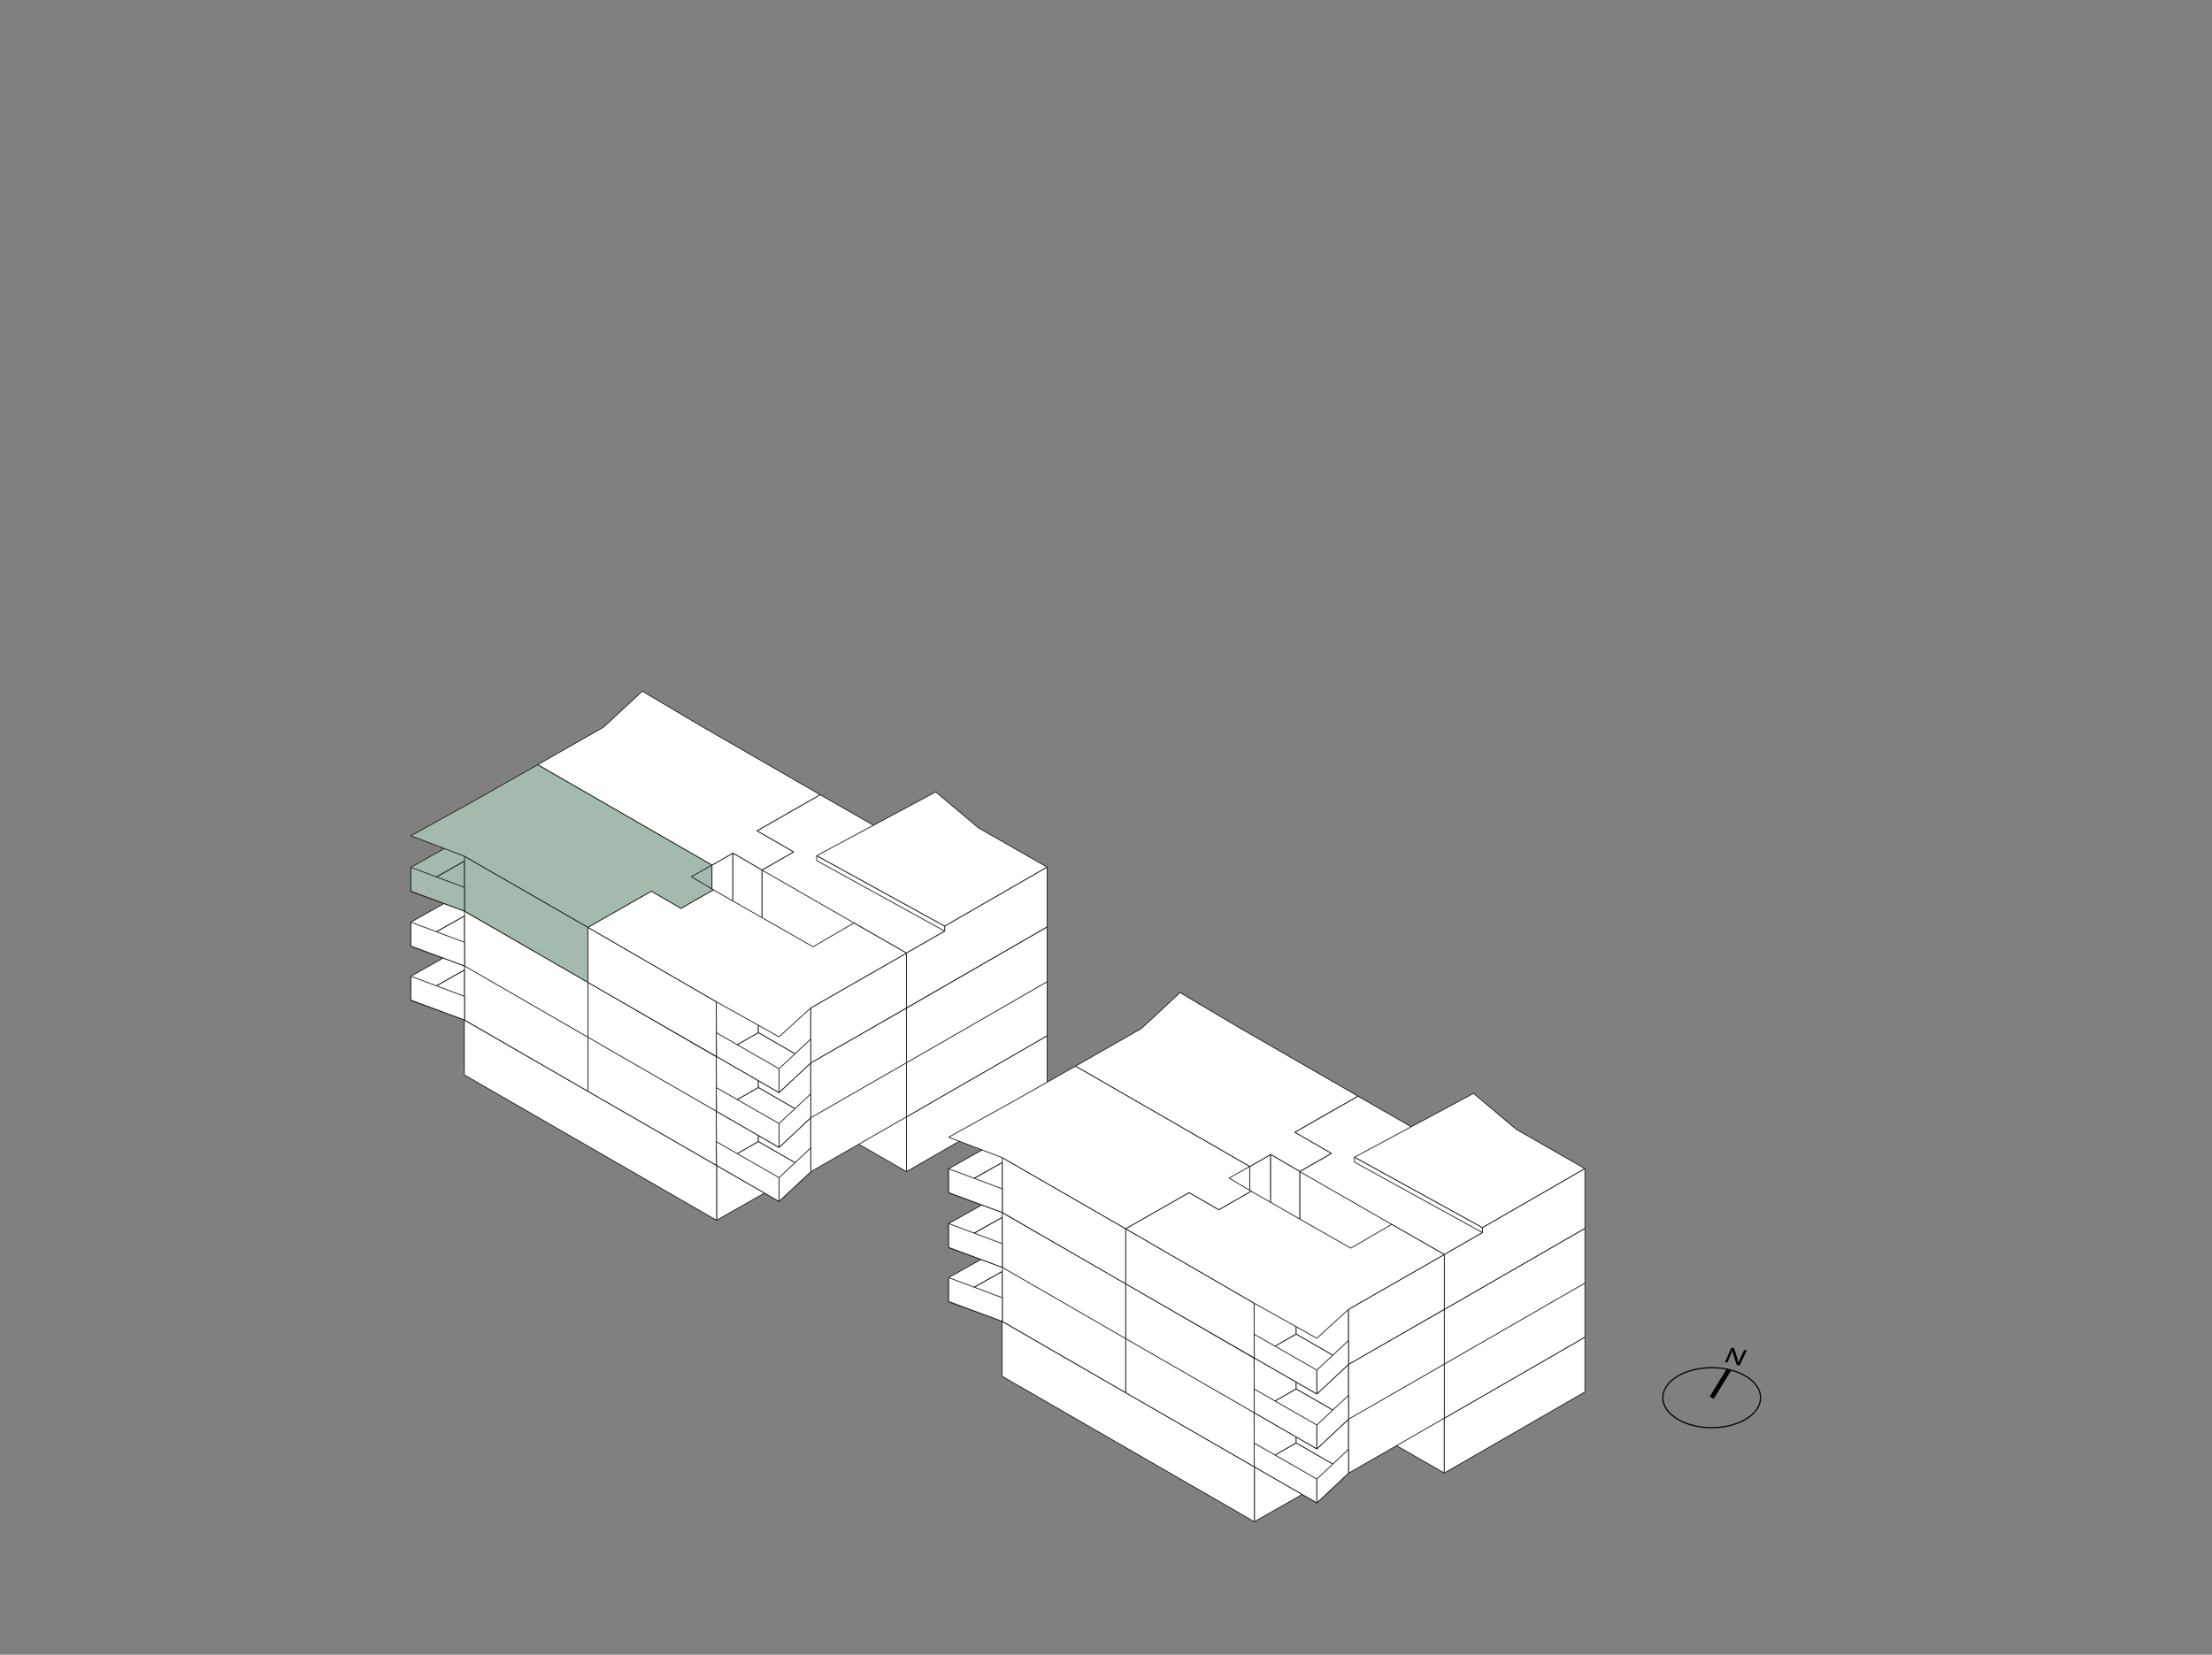 <?xml version="1.0" encoding="UTF-8"?><svg xmlns="http://www.w3.org/2000/svg" viewBox="0 0 700.98 524.52"><rect x="0" y="0" width="700.98" height="524.52" fill="#808080" stroke="none"/><defs><style>.cls-1{fill:none;stroke-width:.38px;}.cls-1,.cls-2{stroke:#010101;stroke-miterlimit:10;}.cls-3{fill:#fff;}.cls-3,.cls-4{stroke:#1d1d1b;stroke-linejoin:bevel;stroke-width:.25px;}.cls-4{fill:#a4baac;}.cls-2{fill:#dde9bc;stroke-width:1.47px;}.cls-5{fill:#010101;stroke-width:0px;}</style></defs><g id="EG_WHG3"><polygon class="cls-3" points="340.8 404.96 340.8 389.85 396.03 421.67 396.03 436.78 340.8 404.96"/><polygon class="cls-3" points="396.03 436.78 402.67 432.98 402.67 417.87 396.03 421.67 396.03 436.78"/><polygon class="cls-3" points="402.67 432.98 411.99 438.35 411.99 423.24 402.67 417.87 402.67 432.98"/><polygon class="cls-3" points="411.99 438.35 442.09 421.11 442.09 405.97 411.99 423.24 411.99 438.35"/><polygon class="cls-3" points="361.82 377.93 340.8 389.85 396.03 421.67 402.67 417.87 411.99 423.24 442.09 405.97 392.24 377.32 376.4 386.33 361.82 377.93"/><polygon class="cls-3" points="170.37 309.42 170.37 294.31 225.6 326.13 225.6 341.24 170.37 309.42"/><polygon class="cls-3" points="225.6 341.24 232.24 337.44 232.24 322.33 225.6 326.13 225.6 341.24"/><polygon class="cls-3" points="232.24 337.44 241.56 342.81 241.56 327.7 232.24 322.33 232.24 337.44"/><polygon class="cls-3" points="241.56 342.81 271.67 325.57 271.67 310.43 241.56 327.7 241.56 342.81"/><polygon class="cls-3" points="191.39 282.39 170.37 294.31 225.6 326.13 232.24 322.33 241.56 327.7 271.67 310.43 221.82 281.77 205.97 290.78 191.39 282.39"/></g><g id="EG_WHG2"><polygon class="cls-3" points="441.25 457.5 457.69 466.94 457.69 449.56 411.99 423.24 411.99 440.62 441.25 457.5"/><polygon class="cls-3" points="411.99 423.24 442.09 405.97 465.99 419.75 480.56 411.38 502.26 423.86 457.69 449.56 411.99 423.24"/><polygon class="cls-3" points="457.69 449.56 457.69 466.94 502.26 441.24 502.26 423.86 457.69 449.56"/><polygon class="cls-3" points="270.82 361.96 287.27 371.4 287.27 354.02 241.56 327.7 241.56 345.08 270.82 361.96"/><polygon class="cls-3" points="241.56 327.7 271.67 310.43 295.56 324.21 310.14 315.84 331.84 328.32 287.27 354.02 241.56 327.7"/><polygon class="cls-3" points="287.27 354.02 287.27 371.4 331.84 345.7 331.84 328.32 287.27 354.02"/></g><g id="EG_WHG1"><polygon class="cls-3" points="397.52 464.98 397.52 482.35 428.06 464.98 428.06 447.61 397.52 464.98"/><polygon class="cls-3" points="317.57 433.99 335.01 424.15 335.01 409.04 317.57 418.87 317.57 433.99"/><polygon class="cls-3" points="335.01 425.52 321.11 417.51 321.11 401.03 335.01 409.04 335.01 425.52"/><polygon class="cls-3" points="340.81 389.85 321.11 401.03 335.01 409.04 317.57 418.87 397.52 464.98 428.06 447.61 389.47 425.37 396.03 421.67 340.81 389.85"/><polygon class="cls-3" points="397.52 482.38 397.52 464.98 317.57 418.87 317.57 436.27 397.52 482.38"/><polygon class="cls-3" points="227.1 369.44 227.1 386.81 257.64 369.44 257.64 352.07 227.1 369.44"/><polygon class="cls-3" points="147.14 338.44 164.59 328.61 164.59 313.5 147.14 323.33 147.14 338.44"/><polygon class="cls-3" points="164.59 329.98 150.68 321.97 150.68 305.49 164.59 313.5 164.59 329.98"/><polygon class="cls-3" points="170.38 294.31 150.68 305.49 164.59 313.5 147.14 323.33 227.1 369.44 257.64 352.07 219.04 329.83 225.6 326.13 170.38 294.31"/><polygon class="cls-3" points="227.1 386.84 227.1 369.44 147.14 323.33 147.14 340.73 227.1 386.84"/></g><g id="_1OG_WHG2"><polygon class="cls-3" points="457.69 432.17 457.69 449.56 502.26 423.86 502.26 406.48 457.69 432.17"/><polygon class="cls-3" points="422.02 417.5 410.07 411.1 410.29 393.43 421.91 400.12 422.02 417.5"/><polygon class="cls-3" points="411.88 423.24 411.88 405.86 457.69 432.17 502.26 406.48 480.51 394.03 465.88 402.37 430.34 381.97 410.29 393.43 421.91 400.12 411.88 405.86 457.69 432.17 457.69 449.56 411.88 423.24"/><polygon class="cls-3" points="287.27 336.63 287.27 354.02 331.84 328.32 331.84 310.94 287.27 336.63"/><polygon class="cls-3" points="251.59 321.96 239.64 315.56 239.86 297.89 251.48 304.58 251.59 321.96"/><polygon class="cls-3" points="241.45 327.7 241.45 310.32 287.27 336.63 331.84 310.94 310.09 298.49 295.45 306.83 259.91 286.42 239.86 297.89 251.48 304.58 241.45 310.32 287.27 336.63 287.27 354.02 241.45 327.7"/></g><g id="_1OG_WHG3"><polygon class="cls-3" points="402.67 417.87 396.03 421.67 396.03 404.29 402.67 400.49 402.67 417.87"/><polygon class="cls-3" points="396.03 421.67 340.81 389.85 340.81 372.47 396.03 404.29 396.03 421.67"/><polygon class="cls-3" points="430.34 381.97 392.13 359.93 376.28 368.94 361.7 360.55 340.81 372.47 396.03 404.29 402.67 400.49 411.88 405.86 421.91 400.12 410.29 393.43 430.34 381.97"/><polygon class="cls-3" points="411.88 405.86 411.88 423.24 402.67 417.87 402.67 400.49 411.88 405.86"/><polygon class="cls-3" points="232.24 322.33 225.61 326.13 225.61 308.74 232.24 304.95 232.24 322.33"/><polygon class="cls-3" points="225.61 326.13 170.38 294.31 170.38 276.93 225.61 308.74 225.61 326.13"/><polygon class="cls-3" points="259.91 286.42 221.71 264.39 205.86 273.4 191.28 265.01 170.38 276.93 225.61 308.74 232.24 304.95 241.45 310.32 251.48 304.58 239.86 297.89 259.91 286.42"/><polygon class="cls-3" points="241.45 310.32 241.45 327.7 232.24 322.33 232.24 304.95 241.45 310.32"/></g><g id="_1OG_WHG4"><polygon class="cls-3" points="321.1 401.03 321.1 383.64 334.9 391.66 334.9 409.04 321.1 401.03"/><polygon class="cls-3" points="317.64 402.99 300.62 412.65 317.64 418.87 317.64 402.99"/><polygon class="cls-3" points="321.1 393.48 300.62 404.99 300.62 412.55 321.1 401.03 321.1 393.48"/><polygon class="cls-3" points="356.75 441.47 356.75 424.03 317.64 401.49 317.64 418.87 356.75 441.47"/><polygon class="cls-3" points="340.81 372.47 321.1 383.64 334.9 391.66 317.64 401.49 356.75 424.03 376.83 412.59 386.24 418.01 396.52 412.13 389.5 407.96 396.03 404.29 340.81 372.47"/><polygon class="cls-3" points="300.62 404.99 317.64 411.38 317.64 418.87 300.62 412.55 300.62 404.99"/><polygon class="cls-3" points="150.68 305.49 150.68 288.1 164.48 296.12 164.48 313.5 150.68 305.49"/><polygon class="cls-3" points="147.21 307.45 130.19 317.11 147.21 323.33 147.21 307.45"/><polygon class="cls-3" points="150.68 297.94 130.19 309.45 130.19 317.01 150.68 305.49 150.68 297.94"/><polygon class="cls-3" points="186.33 345.93 186.33 328.48 147.21 305.95 147.21 323.33 186.33 345.93"/><polygon class="cls-3" points="170.38 276.93 150.68 288.1 164.48 296.12 147.21 305.95 186.33 328.48 206.41 317.05 215.82 322.47 226.09 316.59 219.07 312.42 225.61 308.74 170.38 276.93"/><polygon class="cls-3" points="130.19 309.45 147.21 315.84 147.21 323.33 130.19 317.01 130.19 309.45"/></g><g id="_1OG_WHG1"><polygon class="cls-3" points="356.75 441.47 356.75 424.03 397.41 447.6 397.52 464.98 356.75 441.47"/><polygon class="cls-3" points="397.52 464.98 410.76 457.42 410.76 440.04 397.41 447.6 397.52 464.98"/><polygon class="cls-3" points="410.76 457.42 427.35 466.99 427.35 449.56 410.76 440.04 410.76 457.42"/><polygon class="cls-3" points="427.35 466.99 417.3 476.39 397.52 464.98 410.76 457.42 427.35 466.99"/><polygon class="cls-3" points="427.35 466.99 457.69 449.56 457.69 432.17 427.35 449.56 427.35 466.99"/><polygon class="cls-3" points="457.69 432.17 441.02 422.63 428.06 430.17 396.52 412.13 386.24 418.01 376.83 412.59 356.75 424.03 397.41 447.6 410.76 440.04 427.35 449.56 457.69 432.17"/><polygon class="cls-3" points="397.41 457.42 417.31 468.83 417.31 476.39 397.52 464.98 397.41 457.42"/><polygon class="cls-3" points="417.31 468.83 427.35 459.43 427.35 466.99 417.31 476.39 417.31 468.83"/><polygon class="cls-3" points="186.33 345.93 186.33 328.48 226.99 352.06 227.1 369.44 186.33 345.93"/><polygon class="cls-3" points="227.1 369.44 240.33 361.88 240.33 344.5 226.99 352.06 227.1 369.44"/><polygon class="cls-3" points="240.33 361.88 256.92 371.45 256.92 354.02 240.33 344.5 240.33 361.88"/><polygon class="cls-3" points="256.92 371.45 246.88 380.85 227.1 369.44 240.33 361.88 256.92 371.45"/><polygon class="cls-3" points="256.92 371.45 287.27 354.02 287.27 336.63 256.92 354.02 256.92 371.45"/><polygon class="cls-3" points="287.27 336.63 270.59 327.09 257.64 334.63 226.09 316.59 215.82 322.47 206.41 317.05 186.33 328.48 226.99 352.06 240.33 344.5 256.92 354.02 287.27 336.63"/><polygon class="cls-3" points="226.99 361.88 246.88 373.29 246.88 380.85 227.1 369.44 226.99 361.88"/><polygon class="cls-3" points="246.88 373.29 256.92 363.89 256.92 371.45 246.88 380.85 246.88 373.29"/></g><g id="_2OG_WHG2"><polygon class="cls-3" points="457.69 415.04 457.69 432.42 502.26 406.73 502.26 389.34 457.69 415.04"/><polygon class="cls-3" points="422.02 400.37 410.07 393.97 410.29 376.29 421.91 382.98 422.02 400.37"/><polygon class="cls-3" points="411.88 406.11 411.88 388.72 457.69 415.04 502.26 389.34 480.51 376.9 465.88 385.24 430.34 364.83 410.29 376.29 421.91 382.98 411.88 388.72 457.69 415.04 457.69 432.42 411.88 406.11"/><polygon class="cls-3" points="287.27 319.5 287.27 336.88 331.84 311.19 331.84 293.8 287.27 319.5"/><polygon class="cls-3" points="251.59 304.82 239.64 298.43 239.86 280.75 251.48 287.44 251.59 304.82"/><polygon class="cls-3" points="241.45 310.57 241.45 293.18 287.27 319.5 331.84 293.8 310.09 281.35 295.45 289.69 259.91 269.29 239.86 280.75 251.48 287.44 241.45 293.18 287.27 319.5 287.27 336.88 241.45 310.57"/><ellipse class="cls-1" cx="542.44" cy="443.05" rx="15.49" ry="9.51"/><line class="cls-2" x1="547.91" y1="434.15" x2="542.44" y2="443.05"/><path class="cls-5" d="m553.56,428.06l-2.3,4.81-.91-.22-.93-2.81c-.21-.64-.35-1.2-.42-1.74h-.02c-.21.64-.44,1.21-.77,1.92l-.85,1.89-.71-.17,2.04-4.55.81.14.91,2.78c.2.62.38,1.25.47,1.83h.03c.23-.6.48-1.18.86-1.97l.98-2.07.83.15Z"/></g><g id="_2OG_WHG3"><polygon class="cls-3" points="402.67 400.74 396.03 404.54 396.03 387.15 402.67 383.36 402.67 400.74"/><polygon class="cls-3" points="396.03 404.54 340.81 372.72 340.81 355.33 396.03 387.15 396.03 404.54"/><polygon class="cls-3" points="430.34 364.83 392.13 342.8 376.28 351.81 361.7 343.42 340.81 355.33 396.03 387.15 402.67 383.36 411.88 388.72 421.91 382.98 410.29 376.29 430.34 364.83"/><polygon class="cls-3" points="411.88 388.72 411.88 406.11 402.67 400.74 402.67 383.36 411.88 388.72"/><polygon class="cls-3" points="232.24 305.2 225.61 308.99 225.61 291.61 232.24 287.81 232.24 305.2"/><polygon class="cls-3" points="225.61 308.99 170.38 277.17 170.38 259.79 225.61 291.61 225.61 308.99"/><polygon class="cls-3" points="259.91 269.29 221.71 247.26 205.86 256.27 191.28 247.88 170.38 259.79 225.61 291.61 232.24 287.81 241.45 293.18 251.48 287.44 239.86 280.75 259.91 269.29"/><polygon class="cls-3" points="241.45 293.18 241.45 310.57 232.24 305.2 232.24 287.81 241.45 293.18"/></g><g id="_2OG_WHG4"><polygon class="cls-3" points="321.1 383.89 321.1 366.51 334.9 374.53 334.9 391.91 321.1 383.89"/><polygon class="cls-3" points="317.64 385.86 300.62 395.51 317.64 401.74 317.64 385.86"/><polygon class="cls-3" points="321.1 376.35 300.62 387.85 300.62 395.41 321.1 383.89 321.1 376.35"/><polygon class="cls-3" points="356.75 424.34 356.75 406.89 317.64 384.36 317.64 401.74 356.75 424.34"/><polygon class="cls-3" points="340.81 355.33 321.1 366.51 334.9 374.53 317.64 384.36 356.75 406.89 376.83 395.46 386.24 400.88 396.52 395 389.5 390.82 396.03 387.15 340.81 355.33"/><polygon class="cls-3" points="300.62 387.85 317.64 394.24 317.64 401.74 300.62 395.41 300.62 387.85"/><polygon class="cls-3" points="150.68 288.35 150.68 270.97 164.48 278.99 164.48 296.37 150.68 288.35"/><polygon class="cls-3" points="147.21 290.32 130.19 299.97 147.21 306.2 147.21 290.32"/><polygon class="cls-3" points="150.68 280.81 130.19 292.31 130.19 299.87 150.68 288.35 150.68 280.81"/><polygon class="cls-3" points="186.33 328.8 186.33 311.35 147.21 288.81 147.21 306.2 186.33 328.8"/><polygon class="cls-3" points="170.38 259.79 150.68 270.97 164.48 278.99 147.21 288.81 186.33 311.35 206.41 299.91 215.82 305.34 226.09 299.46 219.07 295.28 225.61 291.61 170.38 259.79"/><polygon class="cls-3" points="130.19 292.31 147.21 298.7 147.21 306.2 130.19 299.87 130.19 292.31"/></g><g id="_2OG_WHG1"><polygon class="cls-3" points="356.75 424.34 356.75 406.89 397.41 430.47 397.52 447.85 356.75 424.34"/><polygon class="cls-3" points="397.52 447.85 410.76 440.29 410.76 422.91 397.41 430.47 397.52 447.85"/><polygon class="cls-3" points="410.76 440.29 427.35 449.86 427.35 432.42 410.76 422.91 410.76 440.29"/><polygon class="cls-3" points="427.35 449.86 417.3 459.26 397.52 447.85 410.76 440.29 427.35 449.86"/><polygon class="cls-3" points="427.35 449.86 457.69 432.42 457.69 415.04 427.35 432.42 427.35 449.86"/><polygon class="cls-3" points="457.69 415.04 441.02 405.5 428.06 413.04 396.52 395 386.24 400.88 376.83 395.46 356.75 406.89 397.41 430.47 410.76 422.91 427.35 432.42 457.69 415.04"/><polygon class="cls-3" points="397.41 440.29 417.31 451.7 417.31 459.26 397.52 447.85 397.41 440.29"/><polygon class="cls-3" points="417.31 451.7 427.35 442.3 427.35 449.86 417.31 459.26 417.31 451.7"/><polygon class="cls-3" points="186.33 328.8 186.33 311.35 226.99 334.93 227.1 352.31 186.33 328.8"/><polygon class="cls-3" points="227.1 352.31 240.33 344.75 240.33 327.36 226.99 334.93 227.1 352.31"/><polygon class="cls-3" points="240.33 344.75 256.92 354.32 256.92 336.88 240.33 327.36 240.33 344.75"/><polygon class="cls-3" points="256.92 354.32 246.88 363.71 227.1 352.31 240.33 344.75 256.92 354.32"/><polygon class="cls-3" points="256.92 354.32 287.27 336.88 287.27 319.5 256.92 336.88 256.92 354.32"/><polygon class="cls-3" points="287.27 319.5 270.59 309.96 257.64 317.5 226.09 299.46 215.82 305.34 206.41 299.91 186.33 311.35 226.99 334.93 240.33 327.36 256.92 336.88 287.27 319.5"/><polygon class="cls-3" points="226.99 344.75 246.88 356.15 246.88 363.71 227.1 352.31 226.99 344.75"/><polygon class="cls-3" points="246.88 356.15 256.92 346.76 256.92 354.32 246.88 363.71 246.88 356.15"/></g><g id="A_3OG"><polygon class="cls-3" points="251.59 287.44 239.64 281.04 239.86 263.37 251.48 270.06 251.59 287.44"/><polygon class="cls-3" points="241.45 293.18 241.45 275.8 287.26 302.12 331.84 276.42 310.08 263.97 296.52 252.57 278.41 262.53 259.91 251.91 239.86 263.37 251.48 270.06 241.45 275.8 287.26 302.12 287.26 319.5 241.45 293.18"/><polyline class="cls-3" points="331.84 274.87 310.08 262.42 296.52 251.02 258.8 271.25 299.35 293.6 331.84 274.87"/><polygon class="cls-3" points="299.35 293.6 299.37 295.15 287.26 302.12 287.26 319.5 331.84 293.8 331.84 274.87 299.35 293.6"/><polygon class="cls-3" points="258.8 272.81 299.37 295.15 299.37 293.6 258.8 271.26 258.8 272.81"/><polygon class="cls-3" points="232.24 287.81 225.61 291.61 225.61 274.23 232.24 270.43 232.24 287.81"/><polygon class="cls-4" points="225.61 291.61 170.38 259.79 170.38 242.41 225.61 274.23 225.61 291.61"/><polygon class="cls-3" points="259.91 251.91 221.71 229.87 203.53 219.08 191.28 230.49 170.38 242.41 225.61 274.23 232.24 270.43 241.45 275.8 251.48 270.06 239.86 263.37 259.91 251.91"/><polygon class="cls-3" points="241.45 275.8 241.45 293.18 232.24 287.81 232.24 270.43 241.45 275.8"/><polygon class="cls-4" points="150.68 270.97 150.68 253.59 164.48 261.6 164.48 278.99 150.68 270.97"/><polygon class="cls-4" points="147.21 272.94 130.19 282.59 147.21 288.81 147.21 272.94"/><polygon class="cls-4" points="150.68 263.43 130.19 274.93 130.19 282.49 150.68 270.97 150.68 263.43"/><polygon class="cls-4" points="186.33 311.41 186.33 293.97 147.21 271.43 147.21 288.81 186.33 311.41"/><polygon class="cls-4" points="170.38 242.41 150.68 253.59 130.19 264.93 147.21 271.43 186.33 293.97 206.41 282.53 215.82 287.96 226.09 282.08 219.07 277.9 225.61 274.23 170.38 242.41"/><polygon class="cls-4" points="130.19 274.93 147.21 281.32 147.21 288.81 130.19 282.49 130.19 274.93"/><polygon class="cls-3" points="186.33 311.41 186.33 293.97 226.99 317.54 227.1 334.92 186.33 311.41"/><polygon class="cls-3" points="227.1 334.92 240.33 327.36 240.33 309.98 226.99 317.54 227.1 334.92"/><polygon class="cls-3" points="240.33 327.36 256.92 336.94 256.92 319.5 240.33 309.98 240.33 327.36"/><polygon class="cls-3" points="256.92 336.94 246.88 346.33 227.1 334.92 240.33 327.36 256.92 336.94"/><polygon class="cls-3" points="256.92 336.94 287.27 319.5 287.27 302.12 256.92 319.5 256.92 336.94"/><polygon class="cls-3" points="287.27 302.12 270.59 292.57 257.64 300.12 226.09 282.08 215.82 287.96 206.41 282.53 186.33 293.97 226.99 317.54 246.88 328.67 256.92 319.5 287.27 302.12"/><polygon class="cls-3" points="226.99 327.36 246.88 338.77 246.88 346.33 227.1 334.92 226.99 327.36"/><polygon class="cls-3" points="246.88 338.77 256.92 329.38 256.92 336.94 246.88 346.33 246.88 338.77"/></g><g id="_3OG_WHG2"><polygon class="cls-3" points="422.02 383.01 410.07 376.61 410.29 358.94 421.91 365.63 422.02 383.01"/><polygon class="cls-3" points="411.88 388.75 411.88 371.37 457.69 397.68 502.26 371.99 480.51 359.54 466.95 348.14 448.84 358.1 430.34 347.48 410.29 358.94 421.91 365.63 411.88 371.37 457.69 397.68 457.69 415.07 411.88 388.75"/><polyline class="cls-3" points="502.26 370.44 480.51 357.99 466.95 346.59 429.23 366.82 469.78 389.17 502.26 370.44"/><polygon class="cls-3" points="469.78 389.17 469.8 390.72 457.69 397.68 457.69 415.07 502.26 389.37 502.26 370.44 469.78 389.17"/><polygon class="cls-3" points="429.23 368.38 469.8 390.72 469.8 389.17 429.23 366.83 429.23 368.38"/></g><g id="_3OG_WHG3"><polygon class="cls-3" points="402.67 383.36 396.03 387.15 396.03 369.77 402.67 365.97 402.67 383.36"/><polygon class="cls-3" points="396.03 387.15 340.81 355.33 340.81 337.95 396.03 369.77 396.03 387.15"/><polygon class="cls-3" points="430.34 347.45 392.13 325.42 373.95 314.63 361.7 326.03 340.81 337.95 396.03 369.77 402.67 365.97 411.88 371.34 421.91 365.6 410.29 358.91 430.34 347.45"/><polygon class="cls-3" points="411.88 371.34 411.88 388.72 402.67 383.36 402.67 365.97 411.88 371.34"/></g><g id="_3OG_WHG4"><polygon class="cls-3" points="321.1 366.51 321.1 349.13 334.9 357.14 334.9 374.53 321.1 366.51"/><polygon class="cls-3" points="317.64 368.48 300.62 378.13 317.64 384.36 317.64 368.48"/><polygon class="cls-3" points="321.1 358.97 300.62 370.47 300.62 378.03 321.1 366.51 321.1 358.97"/><polygon class="cls-3" points="356.75 406.96 356.75 389.51 317.64 366.97 317.64 384.36 356.75 406.96"/><polygon class="cls-3" points="340.81 337.95 321.1 349.13 300.62 360.47 317.64 366.97 356.75 389.51 376.83 378.07 386.24 383.5 396.52 377.62 389.5 373.44 396.03 369.77 340.81 337.95"/><polygon class="cls-3" points="300.62 370.47 317.64 376.86 317.64 384.36 300.62 378.03 300.62 370.47"/></g><g id="_3OG_WHG3-2"><polygon class="cls-3" points="356.75 406.96 356.75 389.51 397.41 413.08 397.52 430.47 356.75 406.96"/><polygon class="cls-3" points="397.52 430.47 410.76 422.91 410.76 405.52 397.41 413.08 397.52 430.47"/><polygon class="cls-3" points="410.76 422.91 427.35 432.48 427.35 415.04 410.76 405.52 410.76 422.91"/><polygon class="cls-3" points="427.35 432.48 417.3 441.87 397.52 430.47 410.76 422.91 427.35 432.48"/><polygon class="cls-3" points="427.35 432.48 457.69 415.04 457.69 397.66 427.35 415.04 427.35 432.48"/><polygon class="cls-3" points="457.69 397.66 441.02 388.11 428.06 395.66 396.52 377.62 386.24 383.5 376.83 378.07 356.75 389.51 397.41 413.08 417.3 424.21 427.35 415.04 457.69 397.66"/><polygon class="cls-3" points="397.41 422.91 417.31 434.31 417.31 441.87 397.52 430.47 397.41 422.91"/><polygon class="cls-3" points="417.31 434.31 427.35 424.92 427.35 432.48 417.31 441.87 417.31 434.31"/></g></svg>